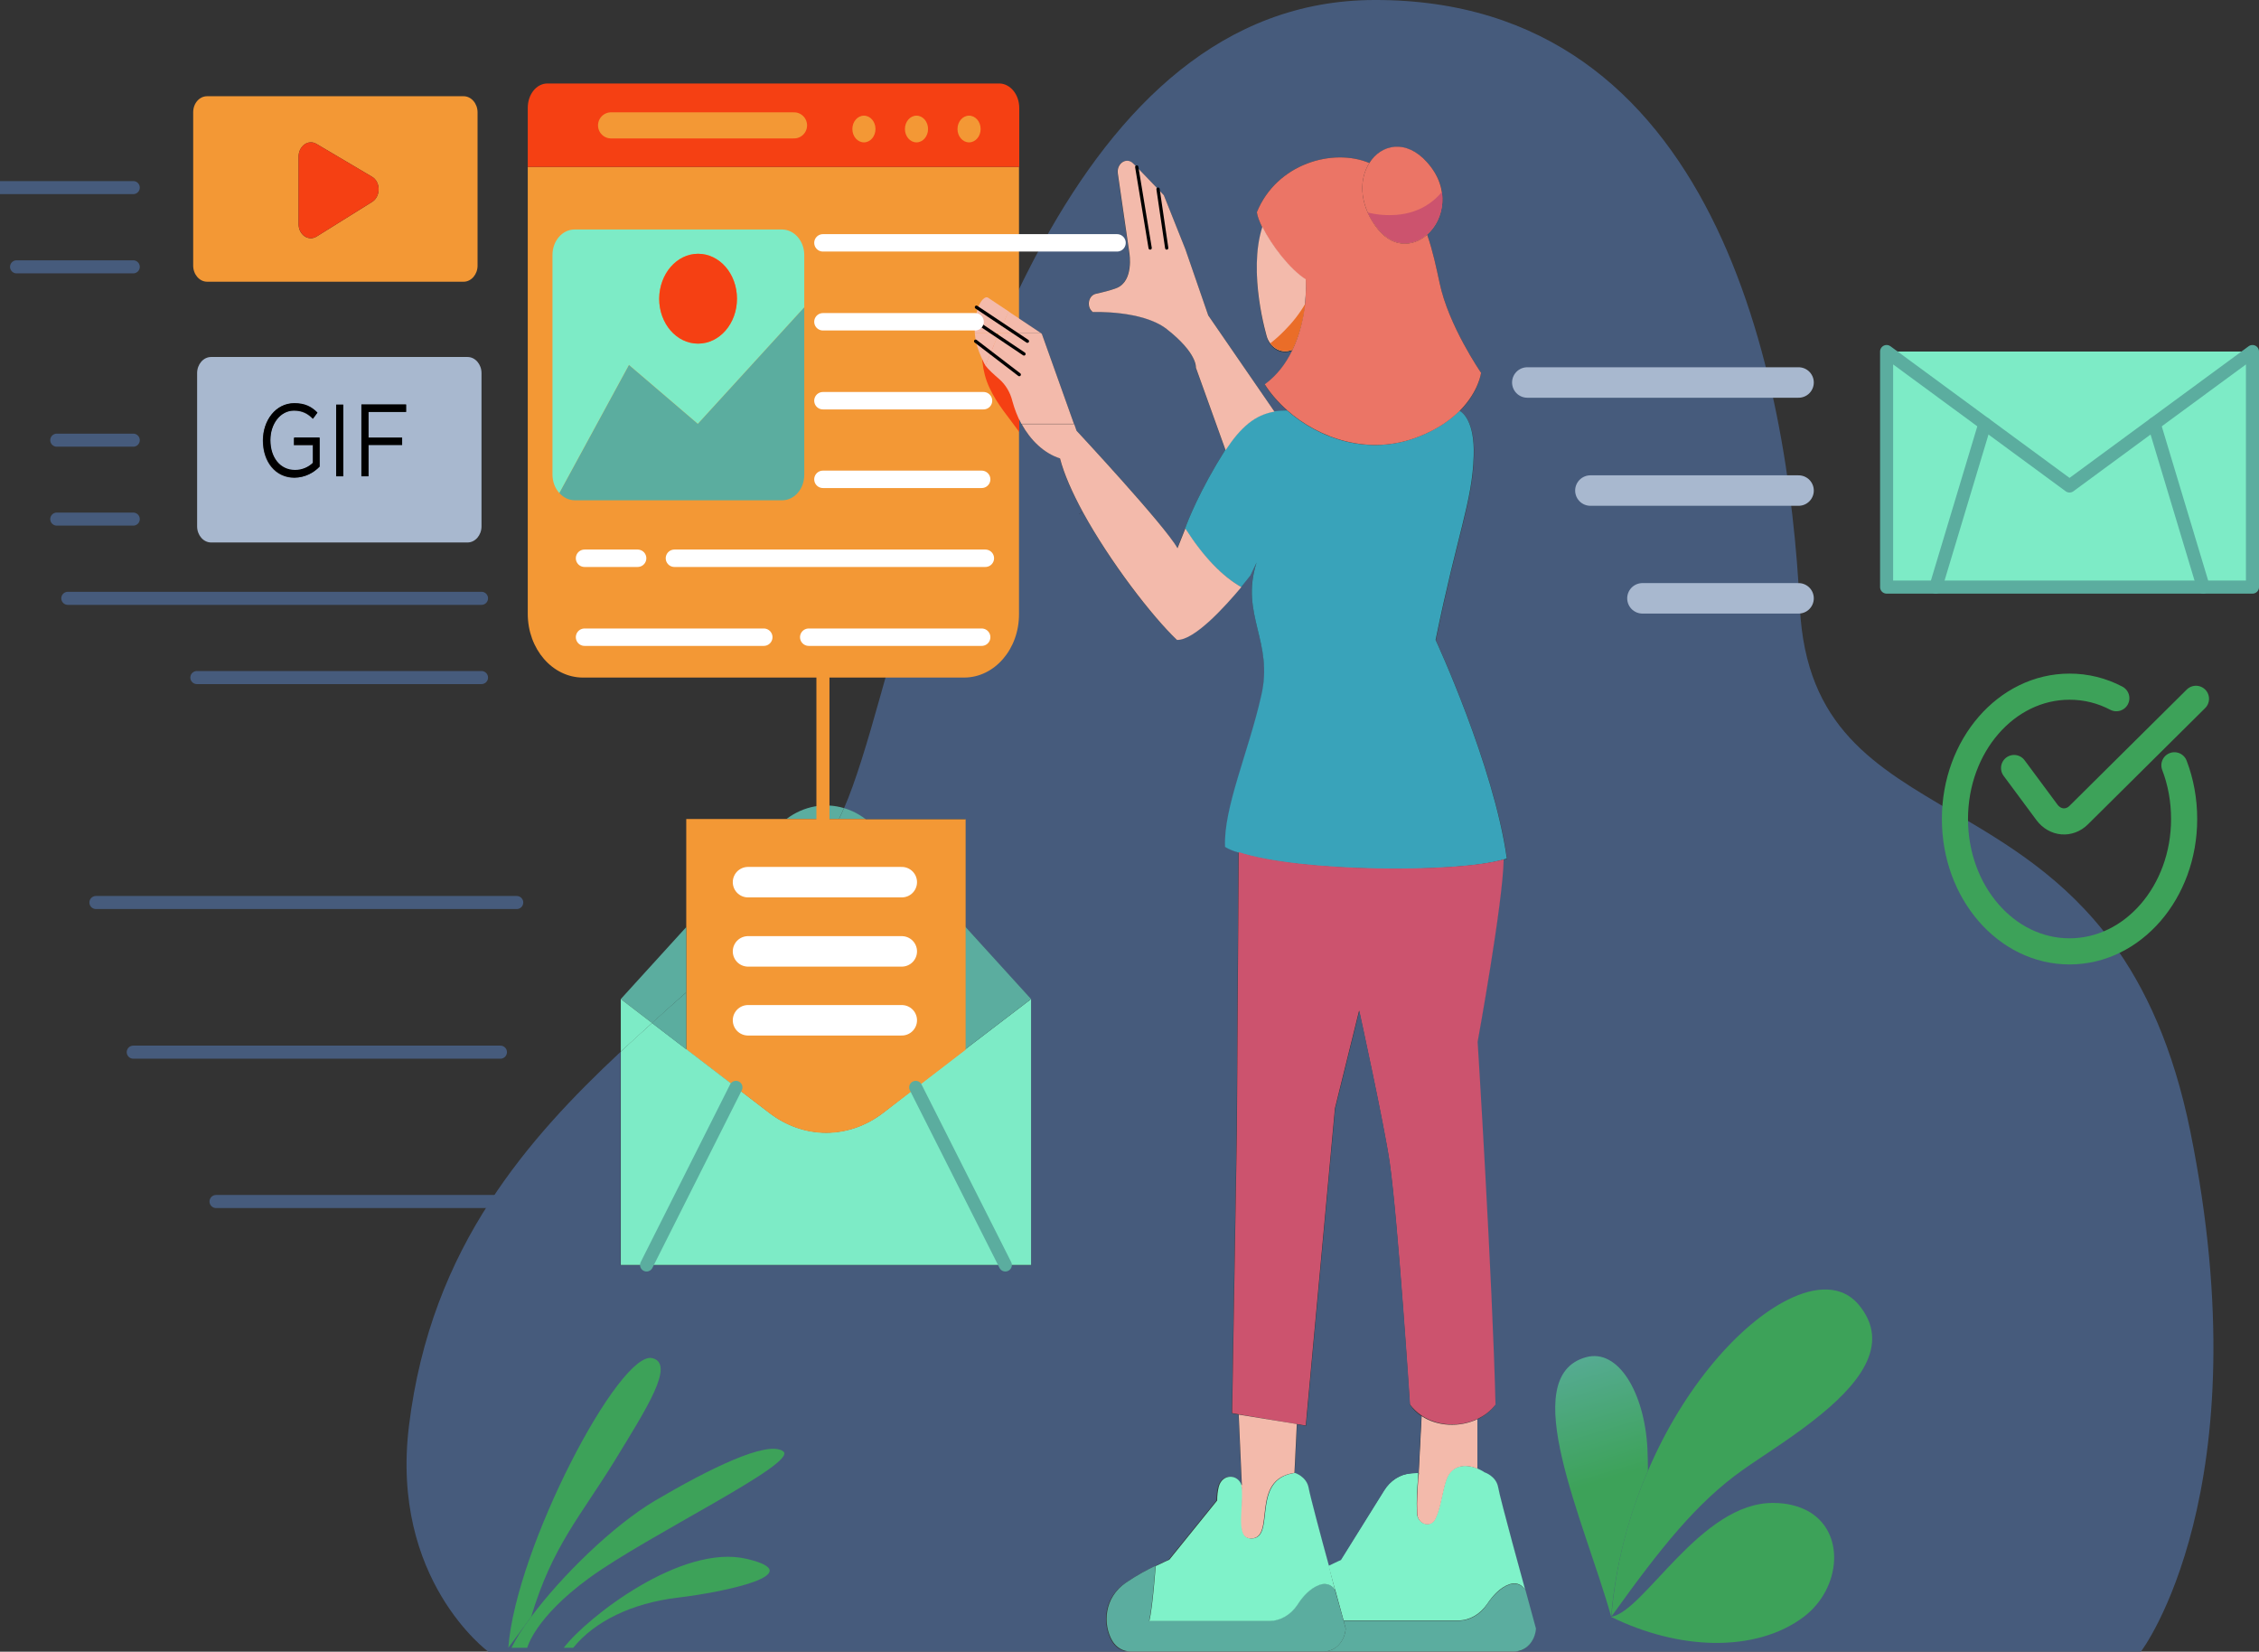 <?xml version="1.0" encoding="UTF-8" standalone="no"?>
<svg
   width="518.839"
   height="379.307"
   viewBox="0 0 518.839 379.307"
   fill="none"
   version="1.1"
   id="svg665"
   sodipodi:docname="transformation.svg"
   inkscape:export-filename="transformation_2.svg"
   inkscape:export-xdpi="96"
   inkscape:export-ydpi="96"
   xmlns:inkscape="http://www.inkscape.org/namespaces/inkscape"
   xmlns:sodipodi="http://sodipodi.sourceforge.net/DTD/sodipodi-0.dtd"
   xmlns="http://www.w3.org/2000/svg"
   xmlns:svg="http://www.w3.org/2000/svg">
  <rect x="0" y="0" width="518.839" height="379.307" fill="#333333" stroke="none"/>
  <sodipodi:namedview
     id="namedview667"
     pagecolor="#ffffff"
     bordercolor="#666666"
     borderopacity="1.0"
     inkscape:showpageshadow="2"
     inkscape:pageopacity="0.0"
     inkscape:pagecheckerboard="0"
     inkscape:deskcolor="#d1d1d1"
     showgrid="false" />
  <g
     clip-path="url(#clip0_2_1140)"
     id="g653"
     transform="translate(0,-70)">
    <path
       d="m 243.396,175.197 c -3.742,-1.185 -6.821,-4.253 -8.813,-7.878 -0.906,-1.603 -1.57,-3.416 -2.053,-5.158 -0.482,-2.022 -1.569,-3.835 -3.018,-5.089 -1.207,-1.046 -2.535,-2.231 -3.199,-3.137 -1.811,4.461 -3.501,8.923 -5.131,13.384 -2.536,6.972 -4.83,13.943 -7.003,20.775 h 33.624 l 0.845,-0.558 c -2.414,-4.462 -4.346,-8.714 -5.252,-12.339 z"
       fill="#465b7c"
       id="path455" />
    <path
       d="m 208.082,208.868 c 1.872,-6.622 3.924,-13.594 6.218,-20.774 h 33.503 l 0.845,-0.558 c 6.218,11.433 15.937,24.051 21.612,29.349 4.044,0.14 11.228,-7.808 14.789,-12.13 1.328,-1.603 2.173,-2.719 2.173,-2.719 l 1.389,-2.928 c -3.864,11.991 3.984,18.195 1.147,30.813 -2.837,12.618 -8.693,25.724 -8.27,34.578 0.845,0.418 1.811,0.836 2.958,1.255 l -0.423,64.344 -1.087,64.485 1.51,0.278 0.724,16.174 -0.181,0.07 c -0.845,-2.65 -4.467,-2.719 -5.252,0.348 -0.241,0.906 -0.362,2.022 -0.362,3.137 l -10.987,13.594 c 0,0 -1.268,0.558 -3.139,1.464 -1.871,0.906 -4.346,2.231 -6.701,3.834 -5.251,3.486 -5.372,9.621 -3.199,13.385 0.906,1.603 2.475,2.44 4.105,2.44 H 112.16 c 0,0 -22.577,-16.522 -18.23,-51.866 2.535,-20.705 9.417,-37.366 18.592,-51.448 8.633,-13.315 19.257,-24.399 30.003,-34.438 v 49.008 h 5.915 82.461 5.916 v -61.068 l -15.152,-16.662 v -24.678 h -22.879 c -1.57,-1.185 -3.2,-1.952 -4.95,-2.51 2.596,-5.925 5.312,-14.918 8.391,-25.933 1.811,-6.413 3.742,-13.385 5.855,-20.844 z"
       fill="#465b7c"
       id="path457" />
    <path
       d="m 517.338,150.728 v 54.097 h -84.029 v -54.097 l 42.014,30.882 z"
       fill="#7debc6"
       id="path459" />
    <path
       d="M 517.338,150.728 475.323,181.61 433.309,150.728 Z"
       fill="#7debc6"
       id="path461" />
    <path
       d="m 503.092,329.959 c -3.924,-19.38 -10.383,-33.253 -18.049,-43.64 -10.746,-14.57 -23.906,-22.448 -36.039,-29.558 -18.291,-10.736 -34.228,-19.659 -35.616,-47.266 -2.656,-53.469 -19.317,-139.704 -97.733,-139.495 -34.832,0.07 -58.857,24.399 -76.122,55.77 -2.837,5.09 -5.433,10.388 -7.908,15.756 l 7.485,5.019 0.181,0.139 7.365,20.635 0.543,1.534 c 0,0 20.404,21.82 23.181,27.048 l 1.811,-4.531 c 0,0 1.992,-5.856 7.184,-14.709 0.724,-1.185 1.388,-2.301 2.052,-3.346 l -6.821,-18.962 c 0,0 0.422,-3.277 -6.701,-8.854 -5.614,-4.392 -16.963,-3.834 -16.963,-3.834 -1.509,-1.115 -1.086,-3.765 0.664,-4.183 1.57,-0.348 3.32,-0.767 4.769,-1.324 4.045,-1.604 2.958,-8.017 2.958,-8.017 l -2.656,-18.335 c -0.302,-2.3 2.052,-3.834 3.562,-2.231 l 0.845,0.837 4.889,5.019 1.328,1.395 4.95,12.408 5.252,15.198 15.213,22.099 c 0.905,-0.14 1.931,-0.209 2.958,-0.209 -2.113,-1.883 -3.864,-3.904 -5.192,-5.996 2.777,-2.021 4.829,-4.74 6.278,-7.738 l -0.302,0.07 c -2.173,0.767 -4.527,-0.488 -5.433,-2.928 0,0 -4.527,-14.779 -1.086,-25.445 -0.664,-1.394 -1.147,-2.58 -1.268,-3.555 4.588,-11.224 17.567,-14.78 25.837,-11.294 2.716,-4.252 8.451,-5.507 13.28,-0.139 5.494,6.134 3.864,13.175 0,16.591 1.328,3.834 2.113,7.669 2.838,11.015 2.052,9.899 9.537,20.704 9.537,20.704 0,0 -0.422,4.323 -4.889,8.784 0.785,0.419 3.501,2.51 3.26,10.318 -0.302,10.526 -3.743,17.846 -8.754,42.315 0,0 13.402,28.861 16.36,50.193 -0.302,0.07 -0.544,0.21 -0.906,0.279 -0.12,9.76 -5.976,41.898 -5.976,41.898 0,0 3.38,53.957 4.105,83.306 -1.147,1.464 -2.596,2.58 -4.165,3.277 v 11.363 c 0.603,0.279 1.207,0.558 1.69,0.906 0,0 2.656,0.837 3.139,3.416 0.483,2.579 6.157,23.354 6.157,23.354 l 0.061,0.209 2.414,8.853 c -0.241,2.998 -2.354,5.229 -4.95,5.229 h 143.974 c 0.181,-0.07 28.01,-37.227 11.409,-119.348 z"
       fill="#465b7c"
       id="path463" />
    <path
       d="m 350.366,435.155 2.414,8.854 c -0.241,2.998 -2.354,5.228 -4.95,5.228 h -42.558 -1.147 c 2.596,0 4.709,-2.3 4.95,-5.228 l -0.483,-1.813 h 26.32 c 2.595,0 5.071,-1.394 6.64,-3.764 1.207,-1.813 2.958,-3.765 5.071,-4.531 2.113,-0.698 3.26,0.557 3.743,1.254 z"
       fill="#5bad9f"
       id="path465" />
    <path
       d="m 306.661,435.086 -0.061,-0.14 c 0,0 -0.664,-2.3 -1.509,-5.507 1.691,-0.837 2.837,-1.325 2.837,-1.325 l 9.901,-15.824 c 1.448,-2.301 3.742,-3.765 6.217,-3.974 l 1.69,-0.139 -0.06,1.533 c -0.181,1.813 -0.362,4.81 -0.241,7.738 0.12,2.58 3.139,3.556 4.225,1.255 1.208,-2.509 1.57,-6.204 2.475,-8.853 1.208,-3.556 4.467,-3.695 7.124,-2.649 0.603,0.278 1.207,0.557 1.69,0.906 0,0 2.656,0.836 3.139,3.416 0.422,2.579 6.157,23.354 6.157,23.354 l 0.061,0.209 c -0.483,-0.767 -1.63,-1.952 -3.683,-1.255 -2.173,0.767 -3.863,2.719 -5.071,4.531 -1.629,2.37 -4.044,3.765 -6.64,3.765 h -26.32 z"
       fill="#7ff2c9"
       id="path467" />
    <path
       d="m 288.611,199.178 -1.388,2.928 c 0,0 -0.846,1.115 -2.174,2.719 -4.225,-2.44 -8.572,-6.693 -12.858,-13.455 0,0 1.992,-5.856 7.184,-14.709 0.724,-1.185 1.388,-2.301 2.052,-3.346 3.562,-5.298 6.761,-8.087 11.229,-8.854 0.905,-0.139 1.931,-0.209 2.957,-0.209 7.244,6.414 18.714,10.596 30.244,5.995 4.286,-1.673 7.244,-3.834 9.357,-5.925 0.784,0.418 3.501,2.509 3.26,10.317 -0.302,10.527 -3.743,17.847 -8.754,42.316 0,0 13.402,28.861 16.36,50.193 -0.302,0.07 -0.544,0.209 -0.906,0.279 -10.805,3.137 -46.844,2.928 -60.849,-1.673 -1.147,-0.349 -2.173,-0.767 -2.958,-1.255 -0.423,-8.854 5.433,-21.96 8.27,-34.578 3.019,-12.548 -4.889,-18.752 -1.026,-30.743 z"
       fill="#39a3ba"
       id="path469" />
    <path
       d="m 312.153,302.074 -5.553,22.447 -6.701,72.85 -2.052,-0.349 -13.341,-2.23 -1.509,-0.279 1.086,-64.484 0.423,-64.345 c 14.005,4.601 50.043,4.81 60.849,1.673 -0.121,9.76 -5.976,41.897 -5.976,41.897 0,0 3.38,53.958 4.105,83.307 -1.147,1.464 -2.596,2.579 -4.166,3.276 -4.105,1.952 -9.175,1.673 -12.797,-0.767 -1.027,-0.697 -1.932,-1.533 -2.717,-2.579 0,0 -2.716,-41.827 -4.648,-55.561 -1.268,-8.644 -6.882,-34.298 -7.003,-34.856 z"
       fill="#cc536e"
       id="path471" />
    <path
       d="m 339.319,395.907 v 11.363 c -2.657,-1.115 -5.916,-0.906 -7.124,2.649 -0.905,2.649 -1.267,6.414 -2.475,8.854 -1.086,2.3 -4.165,1.324 -4.225,-1.255 -0.121,-2.928 0.12,-5.995 0.241,-7.738 0.061,-0.976 0.181,-1.534 0.181,-1.534 h -0.06 l 0.664,-13.036 c 3.562,2.37 8.693,2.649 12.798,0.697 z"
       fill="#f3baab"
       id="path473" />
    <path
       d="m 335.274,164.322 c -2.113,2.091 -5.071,4.252 -9.357,5.925 -11.53,4.601 -23.06,0.349 -30.243,-5.995 -2.113,-1.882 -3.864,-3.904 -5.192,-5.995 2.777,-2.022 4.83,-4.741 6.278,-7.738 2.596,-5.368 3.381,-11.573 3.139,-16.243 -3.622,-2.301 -7.847,-7.808 -9.96,-11.991 -0.664,-1.394 -1.147,-2.579 -1.268,-3.555 4.588,-11.224 17.567,-14.779 25.837,-11.294 -2.233,3.486 -2.475,8.924 1.328,14.361 3.682,5.298 8.633,5.019 11.953,2.091 1.328,3.835 2.112,7.669 2.837,11.015 2.052,9.899 9.538,20.705 9.538,20.705 0,0 -0.483,4.252 -4.89,8.714 z"
       fill="#eb7566"
       id="path475" />
    <path
       d="m 327.789,107.297 c -4.829,-5.438 -10.564,-4.183 -13.281,0.139 -2.233,3.486 -2.475,8.923 1.328,14.361 3.683,5.298 8.633,5.019 11.953,2.091 3.863,-3.416 5.433,-10.526 0,-16.591 z"
       fill="#eb7566"
       id="path477" />
    <path
       d="m 328.513,116.568 c -2.354,1.743 -5.131,2.58 -7.908,2.789 -1.992,0.139 -4.286,0 -6.459,-0.558 0.422,0.976 0.966,1.952 1.69,2.928 3.683,5.298 8.633,5.019 11.953,2.091 2.475,-2.161 3.984,-5.855 3.38,-9.759 -0.785,0.976 -1.69,1.812 -2.656,2.509 z"
       fill="#cc536e"
       id="path479" />
    <path
       d="m 326.46,395.21 -0.664,13.036 -1.69,0.139 c -2.475,0.14 -4.769,1.604 -6.218,3.974 l -9.9,15.894 c 0,0 -1.147,0.488 -2.837,1.325 -1.751,-6.344 -4.346,-16.104 -4.648,-17.846 -0.423,-2.58 -3.139,-3.416 -3.139,-3.416 l 0.543,-11.224 2.052,0.348 6.701,-72.849 5.554,-22.448 c 0.121,0.558 5.735,26.143 7.002,34.926 1.932,13.803 4.649,55.561 4.649,55.561 0.664,1.046 1.569,1.883 2.595,2.58 z"
       fill="#465b7c"
       id="path481" />
    <path
       d="m 308.592,442.196 0.483,1.812 c -0.241,2.998 -2.354,5.229 -4.95,5.229 h -44.55 c -1.63,0 -3.2,-0.906 -4.105,-2.44 -2.173,-3.695 -1.992,-9.899 3.199,-13.385 2.355,-1.603 4.83,-2.928 6.701,-3.834 0,0 -0.664,9.272 -1.449,12.618 h 27.467 c 2.596,0 5.01,-1.394 6.58,-3.765 1.207,-1.812 2.897,-3.764 5.01,-4.531 1.992,-0.697 3.079,0.418 3.622,1.185 z"
       fill="#5bad9f"
       id="path483" />
    <path
       d="m 306.6,435.016 0.06,0.139 c -0.543,-0.766 -1.63,-1.882 -3.622,-1.185 -2.112,0.767 -3.863,2.719 -5.01,4.532 -1.57,2.37 -3.984,3.764 -6.58,3.764 h -27.467 c 0.785,-3.276 1.449,-12.618 1.449,-12.618 1.872,-0.906 3.139,-1.464 3.139,-1.464 l 10.987,-13.594 c 0,-1.115 0.121,-2.161 0.362,-3.137 0.785,-3.067 4.407,-2.998 5.252,-0.348 0.06,0.278 0.121,0.557 0.181,0.906 v 0.07 c 0.242,5.228 -1.449,11.293 2.173,11.223 5.614,-0.139 -0.422,-13.663 9.9,-15.058 0,0 2.656,0.837 3.139,3.416 0.302,1.743 2.898,11.503 4.649,17.847 0.724,3.137 1.388,5.507 1.388,5.507 z"
       fill="#7ff2c9"
       id="path485" />
    <path
       d="m 299.9,134.136 c 0.241,4.671 -0.544,10.875 -3.139,16.243 l -0.302,0.07 c -2.173,0.767 -4.528,-0.488 -5.433,-2.928 0,0 -4.528,-14.779 -1.087,-25.445 2.113,4.252 6.339,9.76 9.961,12.06 z"
       fill="#f3baab"
       id="path487" />
    <path
       d="m 294.949,145.987 c -1.026,1.046 -2.112,2.022 -3.199,2.858 1.147,1.534 3.018,2.231 4.769,1.604 l 0.302,-0.07 c 1.63,-3.346 2.535,-7.111 2.958,-10.596 -1.389,2.37 -3.019,4.391 -4.83,6.204 z"
       fill="#ea6d28"
       id="path489" />
    <path
       d="m 297.847,397.023 -0.544,11.223 c -10.322,1.395 -4.225,14.919 -9.9,15.058 -3.622,0.07 -1.931,-5.995 -2.173,-11.224 v -0.069 c 0,-0.349 -0.06,-0.628 -0.181,-0.907 l 0.181,-0.069 -0.724,-16.174 z"
       fill="#f3baab"
       id="path491" />
    <path
       d="m 265.973,113.431 1.328,1.395 4.951,12.408 5.251,15.198 15.213,22.099 c -4.467,0.766 -7.667,3.485 -11.228,8.853 l -6.822,-18.962 c 0,0 0.423,-3.276 -6.701,-8.853 -5.614,-4.392 -16.962,-3.904 -16.962,-3.904 -1.51,-1.116 -1.087,-3.765 0.664,-4.183 1.569,-0.348 3.32,-0.767 4.769,-1.324 4.044,-1.604 2.957,-8.017 2.957,-8.017 l -2.656,-18.335 c -0.301,-2.3 2.053,-3.834 3.562,-2.231 l 0.845,0.837 z"
       fill="#f3baab"
       id="path493" />
    <path
       d="m 221.423,225.599 h -87.531 c -7.002,0 -12.677,-6.553 -12.677,-14.64 V 108.342 H 234.04 v 102.617 c 0.06,8.087 -5.614,14.64 -12.617,14.64 z"
       fill="#f39835"
       id="path495" />
    <path
       d="m 225.649,146.963 c -0.362,4.183 -0.181,8.296 1.63,12.13 1.75,3.765 4.467,6.832 6.821,10.109 v -14.013 c -2.716,-2.858 -5.554,-5.577 -8.451,-8.226 z"
       fill="#f54013"
       id="path497" />
    <path
       d="m 270.441,195.901 1.811,-4.531 c 4.286,6.692 8.572,11.015 12.858,13.455 -3.622,4.322 -10.746,12.269 -14.79,12.13 -5.674,-5.368 -15.393,-17.986 -21.611,-29.349 -2.415,-4.462 -4.347,-8.784 -5.252,-12.34 -3.743,-1.185 -6.821,-4.252 -8.814,-7.877 h 12.074 l 0.543,1.534 c -0.06,-0.07 20.343,21.82 23.181,26.978 z"
       fill="#f3baab"
       id="path499" />
    <path
       d="m 234.1,94.818 v 7.947 c 0,3.068 0,5.577 0,5.577 H 121.215 c 0,0 0,-2.509 0,-5.577 v -8.017 c 0,-3.067 1.992,-5.577 4.528,-5.577 h 103.83 c 2.475,0.07 4.527,2.51 4.527,5.647 z"
       fill="#f54013"
       id="path501" />
    <path
       d="m 233.315,146.545 h 5.796 l 0.181,0.139 7.364,20.635 h -12.073 c -0.905,-1.603 -1.569,-3.416 -2.052,-5.159 -0.483,-2.021 -1.57,-3.834 -3.019,-5.089 -1.207,-1.045 -2.535,-2.23 -3.199,-3.137 0.362,-0.976 0.785,-1.952 1.207,-2.928 0.544,-1.254 1.026,-2.509 1.57,-3.764 0.121,-0.209 0.181,-0.488 0.302,-0.697 z"
       fill="#f3baab"
       id="path503" />
    <path
       d="m 239.171,146.545 h -5.855 l -3.019,-2.022 c 0.423,-0.976 0.906,-2.022 1.328,-2.997 z"
       fill="#f3baab"
       id="path505" />
    <path
       d="m 221.665,310.997 15.152,-11.572 v 61.068 h -5.916 l -20.585,-40.782 z"
       fill="#7debc6"
       id="path507" />
    <path
       d="m 236.816,299.424 -15.152,11.573 v -28.234 z"
       fill="#5bad9f"
       id="path509" />
    <path
       d="m 233.316,146.545 h -3.864 c 0.302,-0.697 0.604,-1.324 0.845,-2.022 z"
       fill="#f3baab"
       id="path511" />
    <path
       d="m 226.857,138.319 4.829,3.206 c -0.483,0.976 -0.906,2.022 -1.328,2.998 l -5.735,-3.834 c 0.604,-1.743 1.63,-2.649 2.234,-2.37 z"
       fill="#f3baab"
       id="path513" />
    <path
       d="m 210.316,319.711 20.585,40.782 h -82.4 l 20.585,-40.782 7.546,5.786 c 7.968,6.135 18.291,6.135 26.259,0 z"
       fill="#7debc6"
       id="path515" />
    <path
       d="m 224.623,140.759 5.734,3.834 c -0.301,0.697 -0.603,1.324 -0.845,2.021 h -1.328 l -4.165,-2.788 c 0,-0.07 0,-0.209 0.06,-0.279 0.061,-1.115 0.242,-2.022 0.544,-2.788 z"
       fill="#f3baab"
       id="path517" />
    <path
       d="m 228.124,146.545 1.026,0.697 c -0.543,1.255 -1.086,2.51 -1.569,3.764 l -3.441,-2.649 c -0.121,-0.627 -0.181,-1.185 -0.242,-1.812 z"
       fill="#f3baab"
       id="path519" />
    <path
       d="m 228.124,146.545 h -4.226 c -0.06,-0.906 0,-1.813 0.061,-2.789 z"
       fill="#f3baab"
       id="path521" />
    <path
       d="m 224.14,148.357 3.44,2.649 c -0.422,0.976 -0.845,1.952 -1.207,2.928 -0.181,-0.209 -0.302,-0.418 -0.362,-0.558 -0.966,-1.951 -1.57,-3.555 -1.871,-5.019 z"
       fill="#f3baab"
       id="path523" />
    <path
       d="m 198.786,258.085 h -6.097 c 0.422,-0.837 0.785,-1.673 1.147,-2.51 1.69,0.488 3.38,1.325 4.95,2.51 z"
       fill="#5bad9f"
       id="path525" />
    <path
       d="m 193.836,255.575 c -0.362,0.837 -0.725,1.673 -1.147,2.51 h -12.073 c 3.984,-2.998 8.753,-3.834 13.22,-2.51 z"
       fill="#5bad9f"
       id="path527" />
    <path
       d="m 198.786,258.085 h -6.097 -12.073 -23 v 24.818 14.988 13.106 l 11.47,8.784 7.546,5.786 c 7.968,6.135 18.291,6.135 26.259,0 l 7.546,-5.786 11.348,-8.714 v -28.234 -24.678 h -22.999 z"
       fill="#f39835"
       id="path529" />
    <path
       d="m 157.616,310.928 11.47,8.783 -20.585,40.782 h -5.916 v -49.008 c 2.354,-2.231 4.769,-4.392 7.183,-6.553 l 6.097,4.671 z"
       fill="#7debc6"
       id="path531" />
    <path
       d="m 157.616,297.891 v 13.106 l -1.811,-1.394 -6.097,-4.671 c 2.657,-2.44 5.313,-4.74 7.908,-7.041 z"
       fill="#5bad9f"
       id="path533" />
    <path
       d="m 157.616,282.903 v 14.988 c -2.596,2.3 -5.252,4.671 -7.848,7.041 l -7.183,-5.508 z"
       fill="#5bad9f"
       id="path535" />
    <path
       d="m 142.585,299.425 7.183,5.507 c -2.354,2.161 -4.768,4.322 -7.183,6.553 z"
       fill="#7debc6"
       id="path537" />
    <path
       d="m 110.591,155.677 v 35.205 c 0,2.022 -1.449,3.695 -3.2,3.695 H 48.474 c -1.751,0 -3.199,-1.673 -3.199,-3.695 v -35.205 c 0,-2.021 1.449,-3.694 3.199,-3.694 h 58.917 c 1.751,0 3.2,1.673 3.2,3.694 z m -17.326,8.924 v -1.743 H 83.003 v 16.452 h 1.63 v -7.18 H 92.36 v -1.673 h -7.727 v -5.856 z M 78.838,179.38 v -16.452 h -1.63 v 16.452 z m -5.433,-2.231 v -6.553 h -5.916 v 1.673 h 4.346 v 4.113 c -0.966,0.906 -2.475,1.673 -4.105,1.673 -3.441,0 -5.674,-2.928 -5.674,-6.832 v -0.139 c 0,-3.695 2.294,-6.762 5.433,-6.762 1.992,0 3.26,0.767 4.346,1.882 l 1.026,-1.394 c -1.449,-1.394 -2.897,-2.161 -5.312,-2.161 -4.286,0 -7.184,3.973 -7.184,8.505 v 0.069 c 0,4.741 2.777,8.505 7.244,8.505 2.475,-0.069 4.467,-1.185 5.795,-2.579 z"
       fill="#a8b8cf"
       id="path539" />
    <path
       d="m 109.685,95.794 v 35.205 c 0,2.021 -1.448,3.695 -3.199,3.695 H 47.569 c -1.751,0 -3.199,-1.674 -3.199,-3.695 V 95.794 c 0,-2.091 1.449,-3.695 3.199,-3.695 h 58.917 c 1.751,0 3.199,1.673 3.199,3.695 z M 85.478,116.359 c 1.992,-1.255 1.992,-4.601 -0.06,-5.786 l -12.737,-7.529 c -1.871,-1.115 -4.105,0.488 -4.105,2.928 v 15.476 c 0,2.51 2.294,4.043 4.165,2.858 z"
       fill="#f39835"
       id="path541" />
    <path
       d="m 93.266,162.927 v 1.673 h -8.632 v 5.926 h 7.727 v 1.673 h -7.727 v 7.18 h -1.63 v -16.452 z"
       fill="#000000"
       id="path543" />
    <path
       d="m 85.418,110.573 c 2.053,1.185 2.053,4.531 0.06,5.786 l -12.737,7.947 c -1.871,1.185 -4.165,-0.418 -4.165,-2.858 v -15.476 c 0,-2.44 2.234,-4.043 4.105,-2.928 z"
       fill="#f54013"
       id="path545" />
    <path
       d="m 78.838,162.927 h -1.63 v 16.452 h 1.63 z"
       fill="#000000"
       id="path547" />
    <path
       d="m 73.405,170.596 v 6.553 c -1.328,1.394 -3.32,2.509 -5.735,2.509 -4.467,0 -7.244,-3.764 -7.244,-8.505 v -0.069 c 0,-4.532 2.898,-8.505 7.184,-8.505 2.415,0 3.924,0.766 5.312,2.161 l -1.026,1.394 c -1.087,-1.115 -2.354,-1.882 -4.346,-1.882 -3.139,0 -5.433,3.067 -5.433,6.762 v 0.07 c 0,3.903 2.173,6.831 5.674,6.831 1.63,0 3.139,-0.697 4.105,-1.673 v -4.113 h -4.346 v -1.673 h 5.856 z"
       fill="#000000"
       id="path549" />
    <path
       d="m 179.891,403.297 c 3.622,2.649 -31.088,19.241 -44.55,29.07 -12.556,9.132 -14.246,16.034 -14.246,16.034 h -3.622 c 1.026,-2.022 2.414,-4.322 4.225,-6.692 0.121,-0.14 0.181,-0.279 0.302,-0.419 7.003,-9.411 18.774,-20.914 28.372,-26.63 12.315,-7.25 25.897,-14.012 29.519,-11.363 z"
       fill="#3da259"
       id="path551" />
    <path
       d="m 171.44,427.975 c 14.971,3.486 -5.251,7.668 -15.816,8.923 -10.564,1.255 -19.136,5.508 -23.965,11.503 h -2.173 c 5.312,-6.971 27.044,-23.912 41.954,-20.426 z"
       fill="#3da259"
       id="path553" />
    <path
       d="m 149.829,381.895 c 5.312,1.325 -1.388,11.642 -8.572,23.423 -7.908,12.897 -14.367,19.659 -19.257,35.972 -0.12,0.14 -0.181,0.279 -0.301,0.418 l -4.95,6.693 c 1.75,-23.075 25.595,-68.388 33.08,-66.506 z"
       fill="#3da259"
       id="path555" />
    <path
       d="M 22.034,277.256 H 118.68"
       stroke="#465b7c"
       stroke-width="3"
       stroke-linecap="round"
       stroke-linejoin="round"
       id="path557" />
    <path
       d="M 30.605,311.624 H 114.937"
       stroke="#465b7c"
       stroke-width="3"
       stroke-linecap="round"
       stroke-linejoin="round"
       id="path559" />
    <path
       d="M 49.621,345.923 H 114.937"
       stroke="#465b7c"
       stroke-width="3"
       stroke-linecap="round"
       stroke-linejoin="round"
       id="path561" />
    <path
       d="m 499.41,245.746 c 1.449,3.764 2.234,7.947 2.234,12.339 0,16.801 -11.772,30.395 -26.32,30.395 -14.548,0 -26.32,-13.594 -26.32,-30.395 0,-16.801 11.772,-30.395 26.32,-30.395 3.803,0 7.425,0.907 10.745,2.65"
       stroke="#3da259"
       stroke-width="6"
       stroke-linecap="round"
       stroke-linejoin="round"
       id="path563" />
    <path
       d="m 504.36,230.479 -26.923,26.7 c -2.173,2.161 -5.433,1.882 -7.304,-0.628 l -7.546,-10.178"
       stroke="#3da259"
       stroke-width="6"
       stroke-linecap="round"
       stroke-linejoin="round"
       id="path565" />
    <path
       d="M 413.086,157.838 H 350.788"
       stroke="#a8b8cf"
       stroke-width="7"
       stroke-linecap="round"
       stroke-linejoin="round"
       id="path567" />
    <path
       d="m 413.086,182.656 h -47.81"
       stroke="#a8b8cf"
       stroke-width="7"
       stroke-linecap="round"
       stroke-linejoin="round"
       id="path569" />
    <path
       d="M 413.086,207.404 H 377.229"
       stroke="#a8b8cf"
       stroke-width="7"
       stroke-linecap="round"
       stroke-linejoin="round"
       id="path571" />
    <path
       d="m 169.026,319.711 -20.525,40.782"
       stroke="#000000"
       stroke-width="0.5"
       stroke-linecap="round"
       stroke-linejoin="round"
       id="path573" />
    <path
       d="m 210.316,319.711 20.585,40.782"
       stroke="#000000"
       stroke-width="0.5"
       stroke-linecap="round"
       stroke-linejoin="round"
       id="path575" />
    <path
       d="m 517.339,204.825 h -8.995 -75.035 v -54.097 l 42.015,30.882 16.118,-11.851 25.897,-19.031 z"
       stroke="#5bad9f"
       stroke-width="3"
       stroke-linecap="round"
       stroke-linejoin="round"
       id="path577" />
    <path
       d="m 224.261,140.55 11.711,7.807"
       stroke="#000000"
       stroke-width="0.75"
       stroke-linecap="round"
       stroke-linejoin="round"
       id="path579" />
    <path
       d="m 223.958,143.756 11.229,7.529"
       stroke="#000000"
       stroke-width="0.75"
       stroke-linecap="round"
       stroke-linejoin="round"
       id="path581" />
    <path
       d="m 224.08,148.357 10.02,7.669"
       stroke="#000000"
       stroke-width="0.75"
       stroke-linecap="round"
       stroke-linejoin="round"
       id="path583" />
    <path
       d="m 261.084,108.342 3.079,18.614"
       stroke="#000000"
       stroke-width="0.75"
       stroke-linecap="round"
       stroke-linejoin="round"
       id="path585" />
    <path
       d="m 265.974,113.431 1.992,13.524"
       stroke="#000000"
       stroke-width="0.75"
       stroke-linecap="round"
       stroke-linejoin="round"
       id="path587" />
    <path
       d="m 169.026,319.711 -20.525,40.782"
       stroke="#5bad9f"
       stroke-width="3"
       stroke-linecap="round"
       stroke-linejoin="round"
       id="path589" />
    <path
       d="m 210.316,319.711 20.585,40.782"
       stroke="#5bad9f"
       stroke-width="3"
       stroke-linecap="round"
       stroke-linejoin="round"
       id="path591" />
    <path
       d="m 494.762,167.319 11.288,37.506"
       stroke="#5bad9f"
       stroke-width="3"
       stroke-linecap="round"
       stroke-linejoin="round"
       id="path593" />
    <path
       d="m 455.886,167.319 -11.288,37.506"
       stroke="#5bad9f"
       stroke-width="3"
       stroke-linecap="round"
       stroke-linejoin="round"
       id="path595" />
    <path
       d="m 185.747,216.328 h 39.721"
       stroke="#ffffff"
       stroke-width="4"
       stroke-linecap="round"
       stroke-linejoin="round"
       id="path597" />
    <path
       d="m 134.254,216.328 h 41.17"
       stroke="#ffffff"
       stroke-width="4"
       stroke-linecap="round"
       stroke-linejoin="round"
       id="path599" />
    <path
       d="m 154.9,198.202 c 18.17,0 53.303,0 71.413,0"
       stroke="#ffffff"
       stroke-width="4"
       stroke-linecap="round"
       stroke-linejoin="round"
       id="path601" />
    <path
       d="m 134.254,198.202 c 6.52,0 5.675,0 12.194,0"
       stroke="#ffffff"
       stroke-width="4"
       stroke-linecap="round"
       stroke-linejoin="round"
       id="path603" />
    <path
       d="m 189.006,180.077 h 36.462"
       stroke="#ffffff"
       stroke-width="4"
       stroke-linecap="round"
       stroke-linejoin="round"
       id="path605" />
    <path
       d="M 189.006,162.021 H 225.89"
       stroke="#ffffff"
       stroke-width="4"
       stroke-linecap="round"
       stroke-linejoin="round"
       id="path607" />
    <path
       d="m 189.006,143.896 h 34.952"
       stroke="#ffffff"
       stroke-width="4"
       stroke-linecap="round"
       stroke-linejoin="round"
       id="path609" />
    <path
       d="m 189.007,125.771 h 67.549"
       stroke="#ffffff"
       stroke-width="4"
       stroke-linecap="round"
       stroke-linejoin="round"
       id="path611" />
    <path
       d="m 189.007,259.619 v -34.02"
       stroke="#f39835"
       stroke-width="3"
       stroke-linecap="round"
       stroke-linejoin="round"
       id="path613" />
    <path
       d="m 184.721,140.55 v 38.481 c 0,3.276 -2.294,5.856 -5.071,5.856 h -47.629 c -1.388,0 -2.596,-0.628 -3.562,-1.673 l 15.998,-29.419 15.815,13.524 z"
       fill="#5bad9f"
       id="path615" />
    <path
       d="m 184.721,128.559 v 11.991 l -24.448,26.769 -15.816,-13.524 -15.997,29.419 c -0.966,-1.046 -1.57,-2.579 -1.57,-4.253 v -50.402 c 0,-3.276 2.294,-5.856 5.071,-5.856 h 47.629 c 2.837,0 5.131,2.649 5.131,5.856 z m -15.454,10.039 c 0,-5.717 -3.984,-10.318 -8.934,-10.318 -4.95,0 -8.934,4.601 -8.934,10.318 0,5.716 3.984,10.317 8.934,10.317 4.95,0 8.934,-4.67 8.934,-10.317 z"
       fill="#7debc6"
       id="path617" />
    <path
       d="m 160.333,128.28 c 4.95,0 8.934,4.601 8.934,10.317 0,5.717 -3.984,10.318 -8.934,10.318 -4.95,0 -8.935,-4.601 -8.935,-10.318 0.061,-5.716 4.045,-10.317 8.935,-10.317 z"
       fill="#f54013"
       id="path619" />
    <path
       d="m 171.802,272.586 h 35.315"
       stroke="#ffffff"
       stroke-width="7"
       stroke-linecap="round"
       stroke-linejoin="round"
       id="path621" />
    <path
       d="m 171.802,288.48 h 35.315"
       stroke="#ffffff"
       stroke-width="7"
       stroke-linecap="round"
       stroke-linejoin="round"
       id="path623" />
    <path
       d="m 171.802,304.305 h 35.315"
       stroke="#ffffff"
       stroke-width="7"
       stroke-linecap="round"
       stroke-linejoin="round"
       id="path625" />
    <path
       d="m 364.25,381.685 c -16.118,4.462 -0.423,37.506 5.795,59.535 1.026,-12.13 4.165,-23.493 8.451,-33.462 0,-1.673 -0.06,-3.346 -0.12,-5.089 -0.664,-12.827 -6.701,-23.075 -14.126,-20.984 z"
       fill="url(#paint0_linear_2_1140)"
       id="path627"
       style="fill:url(#paint0_linear_2_1140)" />
    <path
       d="m 407.352,415.147 c 3.078,0 5.614,0.697 7.666,1.743 8.995,4.741 7.848,17.916 -0.724,24.4 -5.433,4.113 -12.738,6.134 -20.827,5.995 -7.425,-0.14 -15.514,-2.092 -23.482,-5.995 7.546,-0.976 20.585,-26.352 37.367,-26.143 z"
       fill="#3da259"
       id="path629" />
    <path
       d="m 378.497,407.758 c 8.33,-19.45 21.188,-33.811 32.054,-39.248 6.64,-3.347 12.496,-3.277 16.178,0.906 8.089,9.411 -0.181,18.962 -10.202,26.77 -5.674,4.461 -12.013,8.365 -16.238,11.363 -10.625,7.529 -18.834,17.846 -30.183,33.671 0.966,-12.13 4.044,-23.493 8.391,-33.462 z"
       fill="#3da259"
       id="path631" />
    <path
       d="M 110.591,225.599 H 45.214"
       stroke="#465b7c"
       stroke-width="3"
       stroke-linecap="round"
       stroke-linejoin="round"
       id="path633" />
    <path
       d="M 110.591,207.404 H 15.575"
       stroke="#465b7c"
       stroke-width="3"
       stroke-linecap="round"
       stroke-linejoin="round"
       id="path635" />
    <path
       d="M 30.606,131.278 H 3.803"
       stroke="#465b7c"
       stroke-width="3"
       stroke-linecap="round"
       stroke-linejoin="round"
       id="path637" />
    <path
       d="M 30.606,113.083 H 0"
       stroke="#465b7c"
       stroke-width="3"
       stroke-linecap="round"
       stroke-linejoin="round"
       id="path639" />
    <path
       d="M 30.606,189.209 H 13.04"
       stroke="#465b7c"
       stroke-width="3"
       stroke-linecap="round"
       stroke-linejoin="round"
       id="path641" />
    <path
       d="M 30.606,171.084 H 13.04"
       stroke="#465b7c"
       stroke-width="3"
       stroke-linecap="round"
       stroke-linejoin="round"
       id="path643" />
    <path
       d="m 140.352,98.792 h 42.014"
       stroke="#f39835"
       stroke-width="6"
       stroke-linecap="round"
       stroke-linejoin="round"
       id="path645" />
    <path
       d="m 198.424,102.696 c 1.467,0 2.656,-1.374 2.656,-3.068 0,-1.694 -1.189,-3.067 -2.656,-3.067 -1.467,0 -2.656,1.373 -2.656,3.067 0,1.694 1.189,3.068 2.656,3.068 z"
       fill="#f39835"
       id="path647" />
    <path
       d="m 210.497,102.696 c 1.467,0 2.656,-1.374 2.656,-3.068 0,-1.694 -1.189,-3.067 -2.656,-3.067 -1.467,0 -2.656,1.373 -2.656,3.067 0,1.694 1.189,3.068 2.656,3.068 z"
       fill="#f39835"
       id="path649" />
    <path
       d="m 222.571,102.696 c 1.467,0 2.656,-1.374 2.656,-3.068 0,-1.694 -1.189,-3.067 -2.656,-3.067 -1.467,0 -2.656,1.373 -2.656,3.067 0,1.694 1.189,3.068 2.656,3.068 z"
       fill="#f39835"
       id="path651" />
  </g>
  <defs
     id="defs663">
    <linearGradient
       id="paint0_linear_2_1140"
       x1="362.493"
       y1="375.33"
       x2="375.584"
       y2="419.054"
       gradientUnits="userSpaceOnUse">
      <stop
         stop-color="#5BAD9F"
         id="stop655" />
      <stop
         offset="0.765"
         stop-color="#3DA259"
         id="stop657" />
    </linearGradient>
    <clipPath
       id="clip0_2_1140">
      <rect
         width="530"
         height="560"
         fill="#ffffff"
         id="rect660"
         x="0"
         y="0" />
    </clipPath>
  </defs>
</svg>
